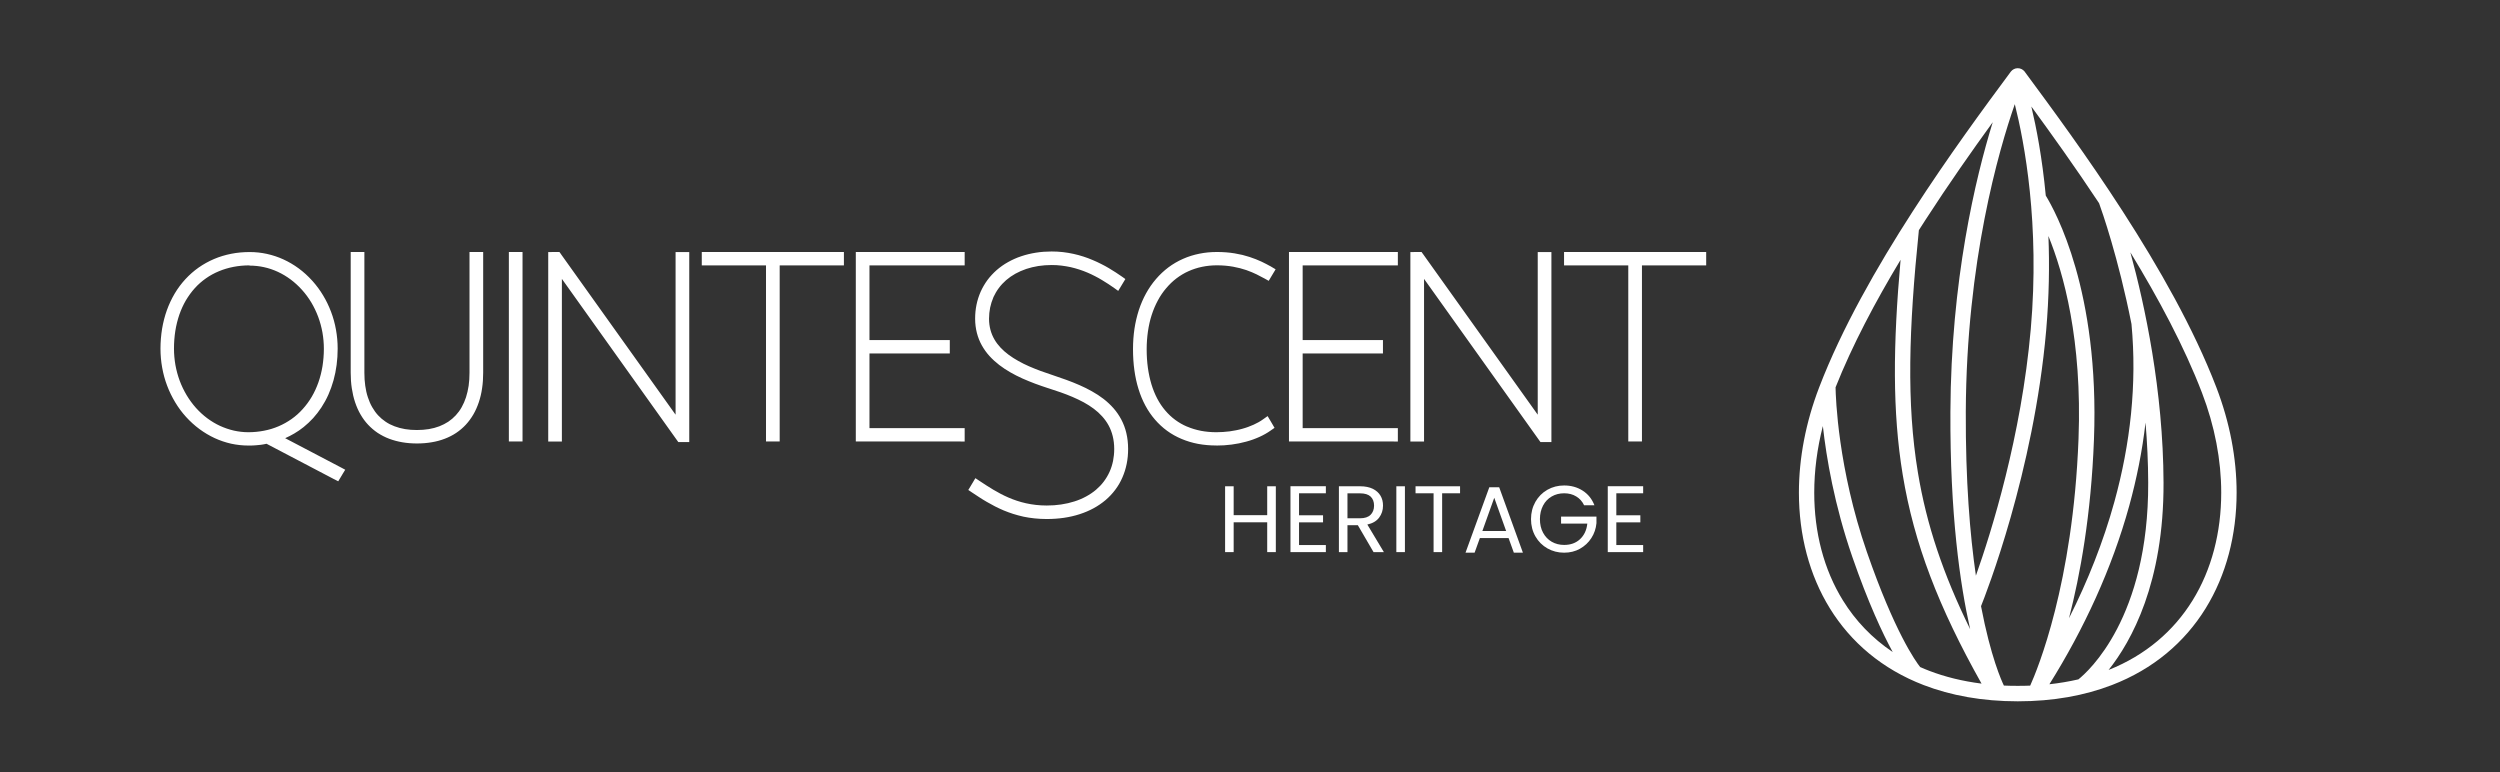 <svg xmlns="http://www.w3.org/2000/svg" xmlns:xlink="http://www.w3.org/1999/xlink" width="890" zoomAndPan="magnify" viewBox="0 0 667.5 206.25" height="275" preserveAspectRatio="xMidYMid meet" version="1.0"><rect x="0" y="0" width="667.5" height="206.25" fill="#333333" stroke="none"/><path fill="#ffffff" d="M 538.75 187.25 C 529.238 187.25 520.863 185.699 513.641 182.922 C 502.504 178.645 494.16 171.449 488.605 162.477 C 483.07 153.535 480.309 142.844 480.309 131.523 C 480.309 122.379 482.117 112.793 485.738 103.375 C 491.734 87.742 501.094 71.316 510.695 56.438 C 520.113 41.832 529.809 28.672 536.785 19.27 L 536.926 19.086 C 537.355 18.547 538.012 18.211 538.734 18.211 C 539.457 18.211 540.086 18.535 540.516 19.039 L 540.559 19.086 C 540.559 19.086 540.652 19.223 540.699 19.285 C 547.66 28.703 557.371 41.848 566.773 56.438 C 576.391 71.332 585.75 87.758 591.746 103.375 C 595.367 112.793 597.176 122.379 597.176 131.523 C 597.176 142.828 594.414 153.535 588.879 162.477 C 583.324 171.449 574.98 178.645 563.844 182.922 C 556.621 185.699 548.262 187.25 538.75 187.25 Z M 552.418 165.07 C 557.449 155.098 561.59 144.668 564.551 133.945 C 568.801 118.547 570.609 102.547 569.105 86.516 C 565.578 68.707 561.145 56.16 560.453 54.258 C 554.09 44.641 547.754 35.805 542.371 28.441 C 543.688 33.98 545.27 42.109 546.219 52.219 C 548.766 56.422 560.594 77.652 559.09 117.316 C 558.324 137.582 555.379 153.641 552.418 165.07 Z M 572.848 112.898 C 571.988 120.387 570.504 127.777 568.508 135.051 C 563.875 151.848 556.406 167.953 547.188 182.695 C 549.887 182.402 552.465 181.957 554.934 181.391 C 557.523 179.32 573.691 164.977 573.57 128.852 C 573.555 123.422 573.293 118.086 572.863 112.914 Z M 568.816 67.402 C 572.68 81.531 577.574 104.25 577.664 128.852 C 577.758 155.59 569.121 171.172 563 178.875 C 572.941 174.918 580.395 168.414 585.395 160.344 C 590.52 152.078 593.066 142.121 593.066 131.551 C 593.066 122.871 591.348 113.773 587.926 104.863 C 583.203 92.531 576.285 79.629 568.828 67.402 Z M 542.062 183.062 C 543.996 178.766 553.492 155.926 554.965 117.18 C 555.977 90.766 550.961 72.91 546.926 63.016 C 547.234 70.688 547.109 79.152 546.328 88.234 C 543 126.152 530.191 158.719 528.934 161.848 C 531.508 175.406 534.469 181.879 535.039 183.047 C 536.25 183.109 537.477 183.121 538.734 183.121 C 539.855 183.121 540.973 183.109 542.062 183.062 Z M 527.566 153.703 C 531.711 142 539.699 116.504 542.215 87.867 C 544.672 59.871 540.516 38 537.953 27.812 C 533.672 40.102 525.035 69.766 524.867 109.969 C 524.793 128.332 525.973 142.719 527.566 153.703 Z M 505.355 174.09 C 502.625 169.074 498.836 161.004 494.574 148.703 C 489.758 134.789 487.641 122.18 486.703 113.758 C 485.172 119.742 484.402 125.738 484.402 131.539 C 484.402 142.121 486.949 152.062 492.074 160.328 C 495.402 165.715 499.836 170.391 505.355 174.09 Z M 490.094 103.438 C 490.141 106.195 490.738 125.047 498.453 147.367 C 505.848 168.719 511.477 176.59 512.688 178.105 C 513.473 178.461 514.27 178.781 515.098 179.105 C 519.301 180.715 523.961 181.879 529.07 182.523 C 517.582 162.078 511.047 145.082 508.027 126.766 C 505.25 109.926 505.434 92.055 507.457 69.367 C 500.723 80.551 494.543 92.207 490.094 103.422 Z M 512.336 61.484 C 509.637 87.852 509.023 107.684 512.074 126.121 C 514.375 140.082 518.809 153.289 526.035 168 C 523.32 156.02 520.633 137.227 520.758 109.969 C 520.91 74.859 527.445 47.57 532.062 32.629 C 526.539 40.254 520.281 49.152 514.113 58.691 L 512.32 61.484 Z M 512.336 61.484 " fill-opacity="1" fill-rule="evenodd"/><path fill="#ffffff" d="M 261.586 128.438 Z M 261.492 128.562 Z M 261.434 128.715 Z M 261.492 128.379 C 261.492 128.379 260.941 128.008 260.941 128.008 L 260.574 127.766 L 260.438 127.672 L 260.344 127.809 L 260.113 128.191 L 259.777 128.762 L 259.133 129.836 L 258.824 130.355 L 258.609 130.695 L 258.535 130.816 L 258.656 130.91 L 258.992 131.125 L 259.484 131.461 C 260.098 131.875 260.742 132.305 261.418 132.734 C 262.062 133.164 262.75 133.578 263.457 133.992 C 264.164 134.406 264.898 134.805 265.637 135.188 C 266.402 135.57 267.168 135.941 267.969 136.277 C 268.781 136.613 269.625 136.922 270.512 137.211 C 271.355 137.473 272.23 137.719 273.137 137.918 C 273.137 137.918 273.258 137.949 273.258 137.949 C 274.195 138.148 275.191 138.301 276.234 138.41 C 277.277 138.516 278.352 138.578 279.473 138.578 C 281.066 138.578 282.602 138.469 284.059 138.258 C 285.531 138.043 286.941 137.719 288.262 137.289 C 289.594 136.859 290.852 136.324 292.004 135.695 C 293.168 135.066 294.227 134.328 295.195 133.516 C 296.16 132.688 297.035 131.766 297.785 130.754 C 298.539 129.758 299.168 128.668 299.672 127.504 C 300.18 126.352 300.562 125.141 300.824 123.852 C 301.086 122.578 301.207 121.246 301.207 119.863 C 301.207 118.332 301.039 116.918 300.73 115.613 C 300.426 114.312 299.965 113.113 299.383 112.012 C 298.801 110.922 298.109 109.91 297.312 109.004 C 296.512 108.098 295.609 107.254 294.641 106.504 C 293.691 105.766 292.664 105.109 291.574 104.496 C 290.5 103.879 289.367 103.328 288.215 102.824 C 287.078 102.316 285.883 101.855 284.672 101.41 C 283.445 100.965 282.234 100.551 281.051 100.152 C 279.992 99.801 278.918 99.434 277.891 99.062 C 276.863 98.68 275.82 98.266 274.793 97.82 C 273.781 97.375 272.801 96.902 271.895 96.379 C 270.973 95.875 270.098 95.305 269.285 94.707 C 268.504 94.125 267.781 93.496 267.152 92.82 C 266.523 92.145 265.957 91.41 265.512 90.629 C 265.055 89.844 264.699 88.988 264.453 88.082 C 264.211 87.176 264.07 86.18 264.07 85.121 C 264.07 84.062 264.18 83.082 264.363 82.145 C 264.562 81.195 264.852 80.289 265.223 79.43 L 265.223 79.383 C 265.637 78.508 266.109 77.68 266.68 76.914 C 267.246 76.148 267.906 75.441 268.641 74.797 C 269.395 74.152 270.223 73.57 271.113 73.078 C 272 72.59 272.969 72.16 274.012 71.805 C 275.023 71.469 276.113 71.207 277.262 71.023 C 278.383 70.855 279.562 70.762 280.789 70.762 C 281.695 70.762 282.57 70.809 283.414 70.918 C 284.258 71.023 285.086 71.164 285.883 71.332 C 286.664 71.516 287.449 71.73 288.199 71.977 C 288.953 72.219 289.672 72.496 290.363 72.789 C 291.051 73.078 291.727 73.402 292.371 73.738 C 293.016 74.062 293.645 74.414 294.242 74.781 C 294.84 75.137 295.426 75.504 295.961 75.855 C 296.484 76.195 297.004 76.562 297.512 76.914 L 298.062 77.312 L 298.43 77.574 L 298.57 77.668 L 298.66 77.512 L 298.891 77.129 L 299.242 76.547 L 299.887 75.473 L 300.195 74.965 C 300.195 74.965 300.395 74.629 300.395 74.629 L 300.473 74.508 L 300.348 74.414 L 300.027 74.184 L 299.551 73.848 C 299.043 73.492 298.492 73.109 297.91 72.742 C 297.34 72.375 296.727 71.992 296.055 71.59 C 295.41 71.207 294.719 70.824 293.996 70.473 C 293.277 70.105 292.523 69.75 291.742 69.43 C 290.961 69.09 290.133 68.785 289.289 68.508 C 288.445 68.234 287.555 67.988 286.637 67.789 C 285.715 67.59 284.762 67.418 283.797 67.312 C 282.832 67.203 281.82 67.145 280.789 67.145 C 279.348 67.145 277.938 67.25 276.586 67.465 C 275.223 67.68 273.902 68.004 272.676 68.418 C 271.418 68.832 270.238 69.367 269.148 69.98 C 268.043 70.594 267.031 71.316 266.109 72.113 C 265.191 72.926 264.363 73.816 263.641 74.781 C 262.938 75.75 262.324 76.793 261.832 77.895 C 261.355 78.984 260.973 80.152 260.727 81.363 C 260.48 82.559 260.359 83.801 260.359 85.105 C 260.359 86.41 260.527 87.742 260.836 88.926 C 261.141 90.105 261.586 91.211 262.152 92.223 C 262.723 93.234 263.395 94.188 264.18 95.047 C 264.961 95.906 265.836 96.703 266.785 97.438 C 267.707 98.145 268.703 98.805 269.746 99.402 C 270.773 100 271.879 100.551 273 101.059 C 274.102 101.551 275.238 102.008 276.371 102.438 C 277.508 102.867 278.66 103.25 279.777 103.621 C 279.777 103.621 279.793 103.621 279.793 103.621 L 279.887 103.652 C 280.977 103.988 282.078 104.355 283.152 104.738 C 284.242 105.125 285.332 105.539 286.359 105.98 C 287.387 106.426 288.398 106.902 289.367 107.426 C 290.316 107.945 291.238 108.527 292.066 109.156 C 292.863 109.754 293.613 110.43 294.273 111.168 C 294.934 111.902 295.516 112.699 295.992 113.574 C 296.469 114.449 296.836 115.402 297.098 116.457 C 297.355 117.5 297.496 118.652 297.496 119.879 C 297.496 120.984 297.387 122.043 297.188 123.055 C 296.973 124.082 296.668 125.062 296.254 125.969 C 295.84 126.891 295.332 127.75 294.719 128.562 C 294.121 129.375 293.398 130.109 292.633 130.77 C 291.836 131.445 290.945 132.043 289.98 132.566 C 289.027 133.086 287.984 133.531 286.863 133.883 C 285.762 134.238 284.578 134.512 283.336 134.695 C 282.109 134.883 280.82 134.973 279.488 134.973 C 271.48 134.973 266.156 131.461 261.586 128.438 C 261.586 128.438 261.492 128.379 261.492 128.379 Z M 324.77 118.945 C 323.066 118.945 321.426 118.805 319.891 118.516 C 318.324 118.223 316.867 117.777 315.488 117.195 C 314.094 116.613 312.805 115.891 311.621 115.031 C 310.441 114.172 309.352 113.16 308.387 112.043 C 307.418 110.922 306.562 109.68 305.824 108.312 C 305.09 106.949 304.473 105.477 303.984 103.879 C 303.492 102.316 303.125 100.629 302.879 98.836 C 302.633 97.07 302.512 95.199 302.512 93.234 C 302.512 91.273 302.648 89.555 302.895 87.82 C 303.156 86.07 303.555 84.398 304.059 82.82 C 304.582 81.227 305.227 79.723 305.992 78.34 C 306.762 76.945 307.648 75.672 308.648 74.508 C 309.645 73.34 310.762 72.297 311.961 71.391 C 313.156 70.504 314.461 69.734 315.855 69.121 C 317.223 68.508 318.695 68.047 320.211 67.742 C 321.715 67.434 323.281 67.281 324.922 67.281 C 325.781 67.281 326.594 67.312 327.375 67.375 C 328.156 67.434 328.91 67.527 329.645 67.648 C 330.383 67.773 331.074 67.91 331.719 68.062 C 332.375 68.234 333.004 68.402 333.617 68.602 C 334.203 68.785 334.785 69 335.32 69.215 C 335.875 69.43 336.379 69.66 336.855 69.875 C 337.316 70.09 337.746 70.305 338.145 70.52 C 338.543 70.734 338.91 70.934 339.25 71.117 L 339.293 71.117 C 339.293 71.117 339.387 71.191 339.387 71.191 L 339.648 71.348 C 339.648 71.348 340.078 71.605 340.078 71.605 C 340.078 71.605 340.445 71.82 340.445 71.82 L 340.582 71.898 L 340.508 72.035 L 340.293 72.406 L 340.031 72.836 L 339.277 74.094 L 339.035 74.508 L 338.82 74.859 L 338.742 74.98 L 338.605 74.906 L 338.25 74.707 C 338.25 74.707 337.836 74.477 337.836 74.477 L 337.59 74.336 L 337.578 74.336 C 337.008 74.031 336.32 73.648 335.535 73.266 C 334.738 72.879 333.805 72.48 332.762 72.113 C 331.719 71.762 330.535 71.438 329.23 71.207 C 327.93 70.977 326.5 70.84 324.922 70.84 C 323.543 70.84 322.223 70.977 320.965 71.238 C 319.691 71.5 318.465 71.898 317.344 72.406 C 316.195 72.91 315.121 73.57 314.121 74.32 C 313.125 75.074 312.207 75.965 311.379 76.945 C 310.535 77.926 309.781 79.031 309.137 80.242 C 308.492 81.441 307.941 82.727 307.496 84.109 C 307.051 85.473 306.73 86.945 306.5 88.48 C 306.285 90 306.16 91.594 306.16 93.25 C 306.16 94.984 306.27 96.641 306.484 98.191 C 306.699 99.754 307.02 101.227 307.434 102.609 C 307.848 103.973 308.371 105.262 308.984 106.426 C 309.598 107.594 310.32 108.668 311.133 109.617 C 311.93 110.555 312.82 111.398 313.801 112.117 C 314.766 112.824 315.824 113.438 316.961 113.914 L 316.992 113.914 C 318.125 114.402 319.367 114.773 320.672 115.031 C 321.961 115.277 323.34 115.402 324.785 115.402 C 325.383 115.402 325.98 115.371 326.562 115.34 C 327.16 115.309 327.758 115.246 328.328 115.172 C 328.91 115.094 329.477 115 330.043 114.879 C 330.613 114.773 331.164 114.633 331.703 114.48 C 332.238 114.328 332.762 114.172 333.25 113.988 C 333.758 113.805 334.246 113.605 334.723 113.391 C 335.184 113.176 335.629 112.961 336.059 112.715 C 336.473 112.484 336.871 112.227 337.254 111.949 C 337.254 111.949 337.516 111.766 337.516 111.766 L 337.945 111.457 L 338.312 111.199 L 338.449 111.105 L 338.543 111.242 L 338.773 111.641 L 339.051 112.102 L 339.801 113.375 L 340.031 113.773 L 340.23 114.113 L 340.309 114.234 L 340.184 114.312 L 339.863 114.543 L 339.477 114.801 L 339.418 114.848 C 339.418 114.848 339.262 114.957 339.262 114.957 C 338.82 115.277 338.344 115.57 337.836 115.859 C 337.348 116.137 336.809 116.414 336.258 116.66 C 335.703 116.902 335.121 117.148 334.555 117.348 C 333.973 117.562 333.359 117.746 332.73 117.918 C 332.102 118.086 331.457 118.238 330.812 118.375 C 330.168 118.5 329.508 118.605 328.848 118.699 C 328.172 118.789 327.5 118.852 326.824 118.898 C 326.148 118.945 325.457 118.961 324.785 118.961 Z M 377.488 67.281 L 379.559 67.281 L 379.605 67.344 L 379.727 67.527 L 379.883 67.742 L 379.973 67.863 L 410.574 110.723 L 410.574 67.297 L 414.227 67.297 L 414.227 118.039 L 411.312 118.039 L 411.266 117.977 L 411.145 117.809 C 411.145 117.809 410.988 117.594 410.988 117.594 L 380.219 74.461 L 380.219 117.887 L 376.57 117.887 L 376.57 67.297 L 377.488 67.297 Z M 372.152 117.871 L 344.156 117.871 L 344.156 67.281 L 373.227 67.281 L 373.227 70.855 L 347.809 70.855 L 347.809 90.797 L 369.25 90.797 L 369.25 94.371 L 347.809 94.371 L 347.809 114.312 L 373.227 114.312 L 373.227 117.887 L 372.152 117.887 Z M 147.309 67.281 L 149.363 67.281 L 149.41 67.344 L 149.547 67.527 C 149.547 67.527 149.594 67.59 149.594 67.59 L 149.703 67.742 L 149.793 67.863 C 149.793 67.863 149.793 67.879 149.793 67.879 L 180.379 110.723 L 180.379 67.297 L 184.031 67.297 L 184.031 118.039 L 181.117 118.039 L 181.07 117.977 L 180.949 117.809 C 180.949 117.809 180.793 117.594 180.793 117.594 L 150.023 74.461 L 150.023 117.887 L 146.375 117.887 L 146.375 67.297 L 147.293 67.297 Z M 138.441 117.871 L 135.867 117.871 L 135.867 67.281 L 139.516 67.281 L 139.516 117.871 Z M 111.324 118.406 C 109.957 118.406 108.656 118.301 107.41 118.086 C 106.168 117.871 105.004 117.562 103.914 117.148 C 102.809 116.734 101.797 116.199 100.848 115.586 C 99.91 114.957 99.051 114.219 98.285 113.406 C 97.52 112.594 96.844 111.672 96.262 110.66 C 95.676 109.664 95.203 108.574 94.805 107.395 C 94.418 106.227 94.129 104.984 93.93 103.664 C 93.73 102.363 93.637 100.965 93.637 99.508 L 93.637 67.281 L 97.289 67.281 L 97.289 99.508 C 97.289 100.734 97.363 101.902 97.52 102.992 C 97.672 104.094 97.902 105.125 98.223 106.074 C 98.531 107.023 98.914 107.914 99.375 108.711 C 99.836 109.512 100.355 110.246 100.953 110.891 C 101.551 111.535 102.211 112.102 102.949 112.594 C 103.668 113.086 104.48 113.5 105.34 113.82 C 106.215 114.156 107.152 114.402 108.148 114.57 C 109.145 114.742 110.203 114.816 111.324 114.816 C 112.441 114.816 113.5 114.727 114.5 114.57 C 115.496 114.402 116.43 114.156 117.305 113.82 C 118.164 113.484 118.977 113.07 119.699 112.594 C 120.434 112.102 121.094 111.535 121.691 110.891 C 122.289 110.246 122.828 109.512 123.273 108.711 C 123.719 107.914 124.117 107.023 124.422 106.074 C 124.73 105.125 124.961 104.094 125.129 102.992 C 125.281 101.902 125.359 100.734 125.359 99.508 L 125.359 67.281 L 129.008 67.281 L 129.008 99.508 C 129.008 100.965 128.918 102.363 128.719 103.664 C 128.535 104.984 128.227 106.242 127.844 107.395 C 127.445 108.574 126.969 109.664 126.387 110.66 C 125.805 111.656 125.129 112.578 124.363 113.406 C 123.594 114.234 122.734 114.957 121.801 115.586 C 120.863 116.215 119.836 116.734 118.746 117.148 C 117.66 117.562 116.492 117.887 115.25 118.086 C 114.008 118.301 112.703 118.406 111.34 118.406 Z M 66.609 70.855 C 65.121 70.855 63.711 70.992 62.344 71.254 C 60.98 71.516 59.66 71.914 58.449 72.422 C 57.207 72.926 56.055 73.57 54.984 74.32 C 53.91 75.074 52.91 75.949 52.023 76.93 C 51.133 77.91 50.336 79.016 49.629 80.195 C 48.938 81.379 48.355 82.668 47.879 84.031 C 47.422 85.383 47.051 86.84 46.809 88.359 C 46.578 89.859 46.453 91.426 46.453 93.082 C 46.453 94.57 46.594 96.043 46.836 97.453 C 47.098 98.895 47.48 100.309 47.973 101.641 C 48.48 103.008 49.109 104.293 49.828 105.508 C 50.566 106.734 51.395 107.867 52.312 108.898 C 53.234 109.926 54.246 110.859 55.336 111.672 C 56.41 112.473 57.559 113.16 58.758 113.715 C 59.938 114.25 61.18 114.68 62.453 114.973 C 63.695 115.246 64.984 115.402 66.305 115.402 C 67.746 115.402 69.156 115.262 70.492 115 C 71.855 114.742 73.145 114.344 74.371 113.82 C 75.598 113.301 76.766 112.641 77.84 111.887 C 78.926 111.121 79.926 110.23 80.812 109.234 C 81.719 108.238 82.531 107.133 83.238 105.938 C 83.941 104.738 84.527 103.465 85.016 102.086 C 85.492 100.723 85.859 99.277 86.105 97.777 C 86.336 96.289 86.473 94.738 86.473 93.113 C 86.473 91.625 86.336 90.168 86.09 88.758 C 85.828 87.316 85.445 85.918 84.957 84.598 C 84.449 83.25 83.836 81.961 83.113 80.75 C 82.379 79.539 81.551 78.402 80.613 77.375 C 79.695 76.348 78.68 75.426 77.594 74.613 C 76.52 73.816 75.367 73.125 74.172 72.574 C 72.992 72.035 71.762 71.605 70.477 71.332 C 69.234 71.055 67.945 70.918 66.625 70.918 Z M 89.266 127.98 L 71.164 118.484 L 70.734 118.574 L 70.246 118.668 L 69.664 118.758 L 69.062 118.82 L 68.406 118.883 C 68.406 118.883 67.73 118.93 67.73 118.93 L 67.023 118.961 L 66.332 118.961 C 64.754 118.961 63.219 118.789 61.73 118.469 C 60.215 118.129 58.727 117.625 57.328 116.98 C 55.902 116.32 54.539 115.508 53.266 114.57 C 51.977 113.621 50.781 112.531 49.691 111.336 C 48.602 110.141 47.621 108.82 46.777 107.41 C 45.934 106.012 45.195 104.508 44.613 102.945 C 44.031 101.41 43.586 99.785 43.293 98.113 C 43.004 96.488 42.848 94.801 42.848 93.082 C 42.848 91.242 43.004 89.477 43.277 87.773 C 43.57 86.043 44 84.383 44.551 82.836 C 45.121 81.254 45.824 79.766 46.637 78.387 C 47.465 76.992 48.418 75.719 49.492 74.551 C 50.566 73.387 51.746 72.344 53.035 71.438 C 54.309 70.547 55.688 69.781 57.16 69.152 C 58.602 68.539 60.137 68.078 61.746 67.758 C 63.312 67.449 64.969 67.297 66.672 67.297 C 68.234 67.297 69.785 67.465 71.258 67.789 C 72.777 68.125 74.266 68.617 75.676 69.262 C 77.102 69.918 78.469 70.719 79.738 71.652 C 81.027 72.605 82.227 73.691 83.312 74.891 L 83.422 75.012 L 83.469 75.059 C 84.512 76.238 85.461 77.512 86.273 78.879 C 87.102 80.242 87.809 81.715 88.391 83.25 C 88.973 84.785 89.418 86.395 89.711 88.066 C 90.004 89.691 90.156 91.363 90.156 93.082 C 90.156 94.57 90.062 96.027 89.879 97.422 C 89.695 98.836 89.418 100.215 89.051 101.535 C 88.684 102.852 88.223 104.141 87.688 105.352 C 87.148 106.566 86.504 107.73 85.801 108.805 C 85.141 109.816 84.402 110.754 83.621 111.629 C 82.824 112.5 81.965 113.301 81.059 114.035 C 80.277 114.664 79.434 115.246 78.559 115.754 C 77.777 116.215 76.965 116.629 76.137 116.996 L 91.168 124.879 L 91.629 125.125 L 92.027 125.34 L 92.18 125.418 L 92.09 125.555 L 91.859 125.938 L 91.582 126.383 L 90.832 127.641 L 90.586 128.039 L 90.387 128.379 L 90.309 128.5 L 90.172 128.438 L 89.816 128.254 L 89.402 128.039 L 89.328 127.992 Z M 207.102 117.871 L 204.523 117.871 L 204.523 70.855 L 187.375 70.855 L 187.375 67.281 L 225.324 67.281 L 225.324 70.855 L 208.176 70.855 L 208.176 117.871 Z M 256.492 117.871 L 228.5 117.871 L 228.5 67.281 L 257.566 67.281 L 257.566 70.855 L 232.148 70.855 L 232.148 90.797 L 253.594 90.797 L 253.594 94.371 L 232.148 94.371 L 232.148 114.312 L 257.566 114.312 L 257.566 117.887 L 256.492 117.887 Z M 437.328 117.871 L 434.75 117.871 L 434.75 70.855 L 417.602 70.855 L 417.602 67.281 L 455.551 67.281 L 455.551 70.855 L 438.402 70.855 L 438.402 117.871 Z M 437.328 117.871 " fill-opacity="1" fill-rule="evenodd"/><path fill="#ffffff" d="M 340.645 129.836 L 340.645 147.414 L 338.344 147.414 L 338.344 139.453 L 329.387 139.453 L 329.387 147.414 L 327.102 147.414 L 327.102 129.836 L 329.387 129.836 L 329.387 137.551 L 338.344 137.551 L 338.344 129.836 Z M 340.645 129.836 " fill-opacity="1" fill-rule="nonzero"/><path fill="#ffffff" d="M 346.84 131.707 L 346.84 137.582 L 353.254 137.582 L 353.254 139.469 L 346.84 139.469 L 346.84 145.527 L 354.004 145.527 L 354.004 147.414 L 344.555 147.414 L 344.555 129.82 L 354.004 129.82 L 354.004 131.707 Z M 346.84 131.707 " fill-opacity="1" fill-rule="nonzero"/><path fill="#ffffff" d="M 366.734 147.414 L 362.547 140.234 L 359.773 140.234 L 359.773 147.414 L 357.488 147.414 L 357.488 129.836 L 363.164 129.836 C 364.496 129.836 365.617 130.066 366.535 130.508 C 367.457 130.969 368.133 131.582 368.594 132.352 C 369.051 133.117 369.266 134.008 369.266 135.004 C 369.266 136.215 368.914 137.289 368.223 138.211 C 367.535 139.129 366.477 139.742 365.078 140.051 L 369.496 147.414 Z M 359.773 138.379 L 363.148 138.379 C 364.391 138.379 365.324 138.07 365.938 137.457 C 366.551 136.844 366.875 136.031 366.875 135.004 C 366.875 133.977 366.566 133.164 365.953 132.582 C 365.34 132.012 364.406 131.723 363.148 131.723 L 359.773 131.723 Z M 359.773 138.379 " fill-opacity="1" fill-rule="nonzero"/><path fill="#ffffff" d="M 372.824 129.836 L 375.113 129.836 L 375.113 147.414 L 372.824 147.414 Z M 372.824 129.836 " fill-opacity="1" fill-rule="nonzero"/><path fill="#ffffff" d="M 389.836 129.836 L 389.836 131.707 L 385.051 131.707 L 385.051 147.414 L 382.766 147.414 L 382.766 131.707 L 377.949 131.707 L 377.949 129.836 L 389.852 129.836 Z M 389.836 129.836 " fill-opacity="1" fill-rule="nonzero"/><path fill="#ffffff" d="M 402.797 143.656 L 395.129 143.656 L 393.719 147.566 L 391.293 147.566 L 397.645 130.094 L 400.281 130.094 L 406.617 147.566 L 404.195 147.566 L 402.785 143.656 Z M 402.141 141.785 L 398.965 132.902 L 395.789 141.785 Z M 402.141 141.785 " fill-opacity="1" fill-rule="nonzero"/><path fill="#ffffff" d="M 422.969 134.926 C 422.48 133.898 421.773 133.102 420.852 132.551 C 419.934 131.98 418.844 131.707 417.633 131.707 C 416.418 131.707 415.301 131.98 414.316 132.551 C 413.336 133.117 412.555 133.914 412.004 134.973 C 411.449 136.031 411.16 137.242 411.16 138.609 C 411.16 139.973 411.434 141.199 412.004 142.242 C 412.57 143.285 413.336 144.086 414.316 144.652 C 415.301 145.219 416.406 145.496 417.633 145.496 C 419.348 145.496 420.762 144.988 421.867 143.961 C 422.969 142.934 423.629 141.555 423.812 139.805 L 416.805 139.805 L 416.805 137.934 L 426.254 137.934 L 426.254 139.699 C 426.113 141.141 425.668 142.473 424.887 143.672 C 424.121 144.867 423.094 145.816 421.836 146.523 C 420.578 147.23 419.164 147.566 417.617 147.566 C 415.992 147.566 414.504 147.184 413.152 146.418 C 411.801 145.648 410.746 144.59 409.961 143.227 C 409.18 141.859 408.781 140.328 408.781 138.609 C 408.781 136.891 409.18 135.355 409.961 133.977 C 410.746 132.609 411.801 131.539 413.152 130.77 C 414.504 130.004 415.992 129.621 417.617 129.621 C 419.488 129.621 421.129 130.078 422.57 131 C 424.012 131.922 425.055 133.223 425.715 134.91 L 422.969 134.91 Z M 422.969 134.926 " fill-opacity="1" fill-rule="nonzero"/><path fill="#ffffff" d="M 431.559 131.707 L 431.559 137.582 L 437.973 137.582 L 437.973 139.469 L 431.559 139.469 L 431.559 145.527 L 438.723 145.527 L 438.723 147.414 L 429.273 147.414 L 429.273 129.82 L 438.723 129.82 L 438.723 131.707 Z M 431.559 131.707 " fill-opacity="1" fill-rule="nonzero"/></svg>